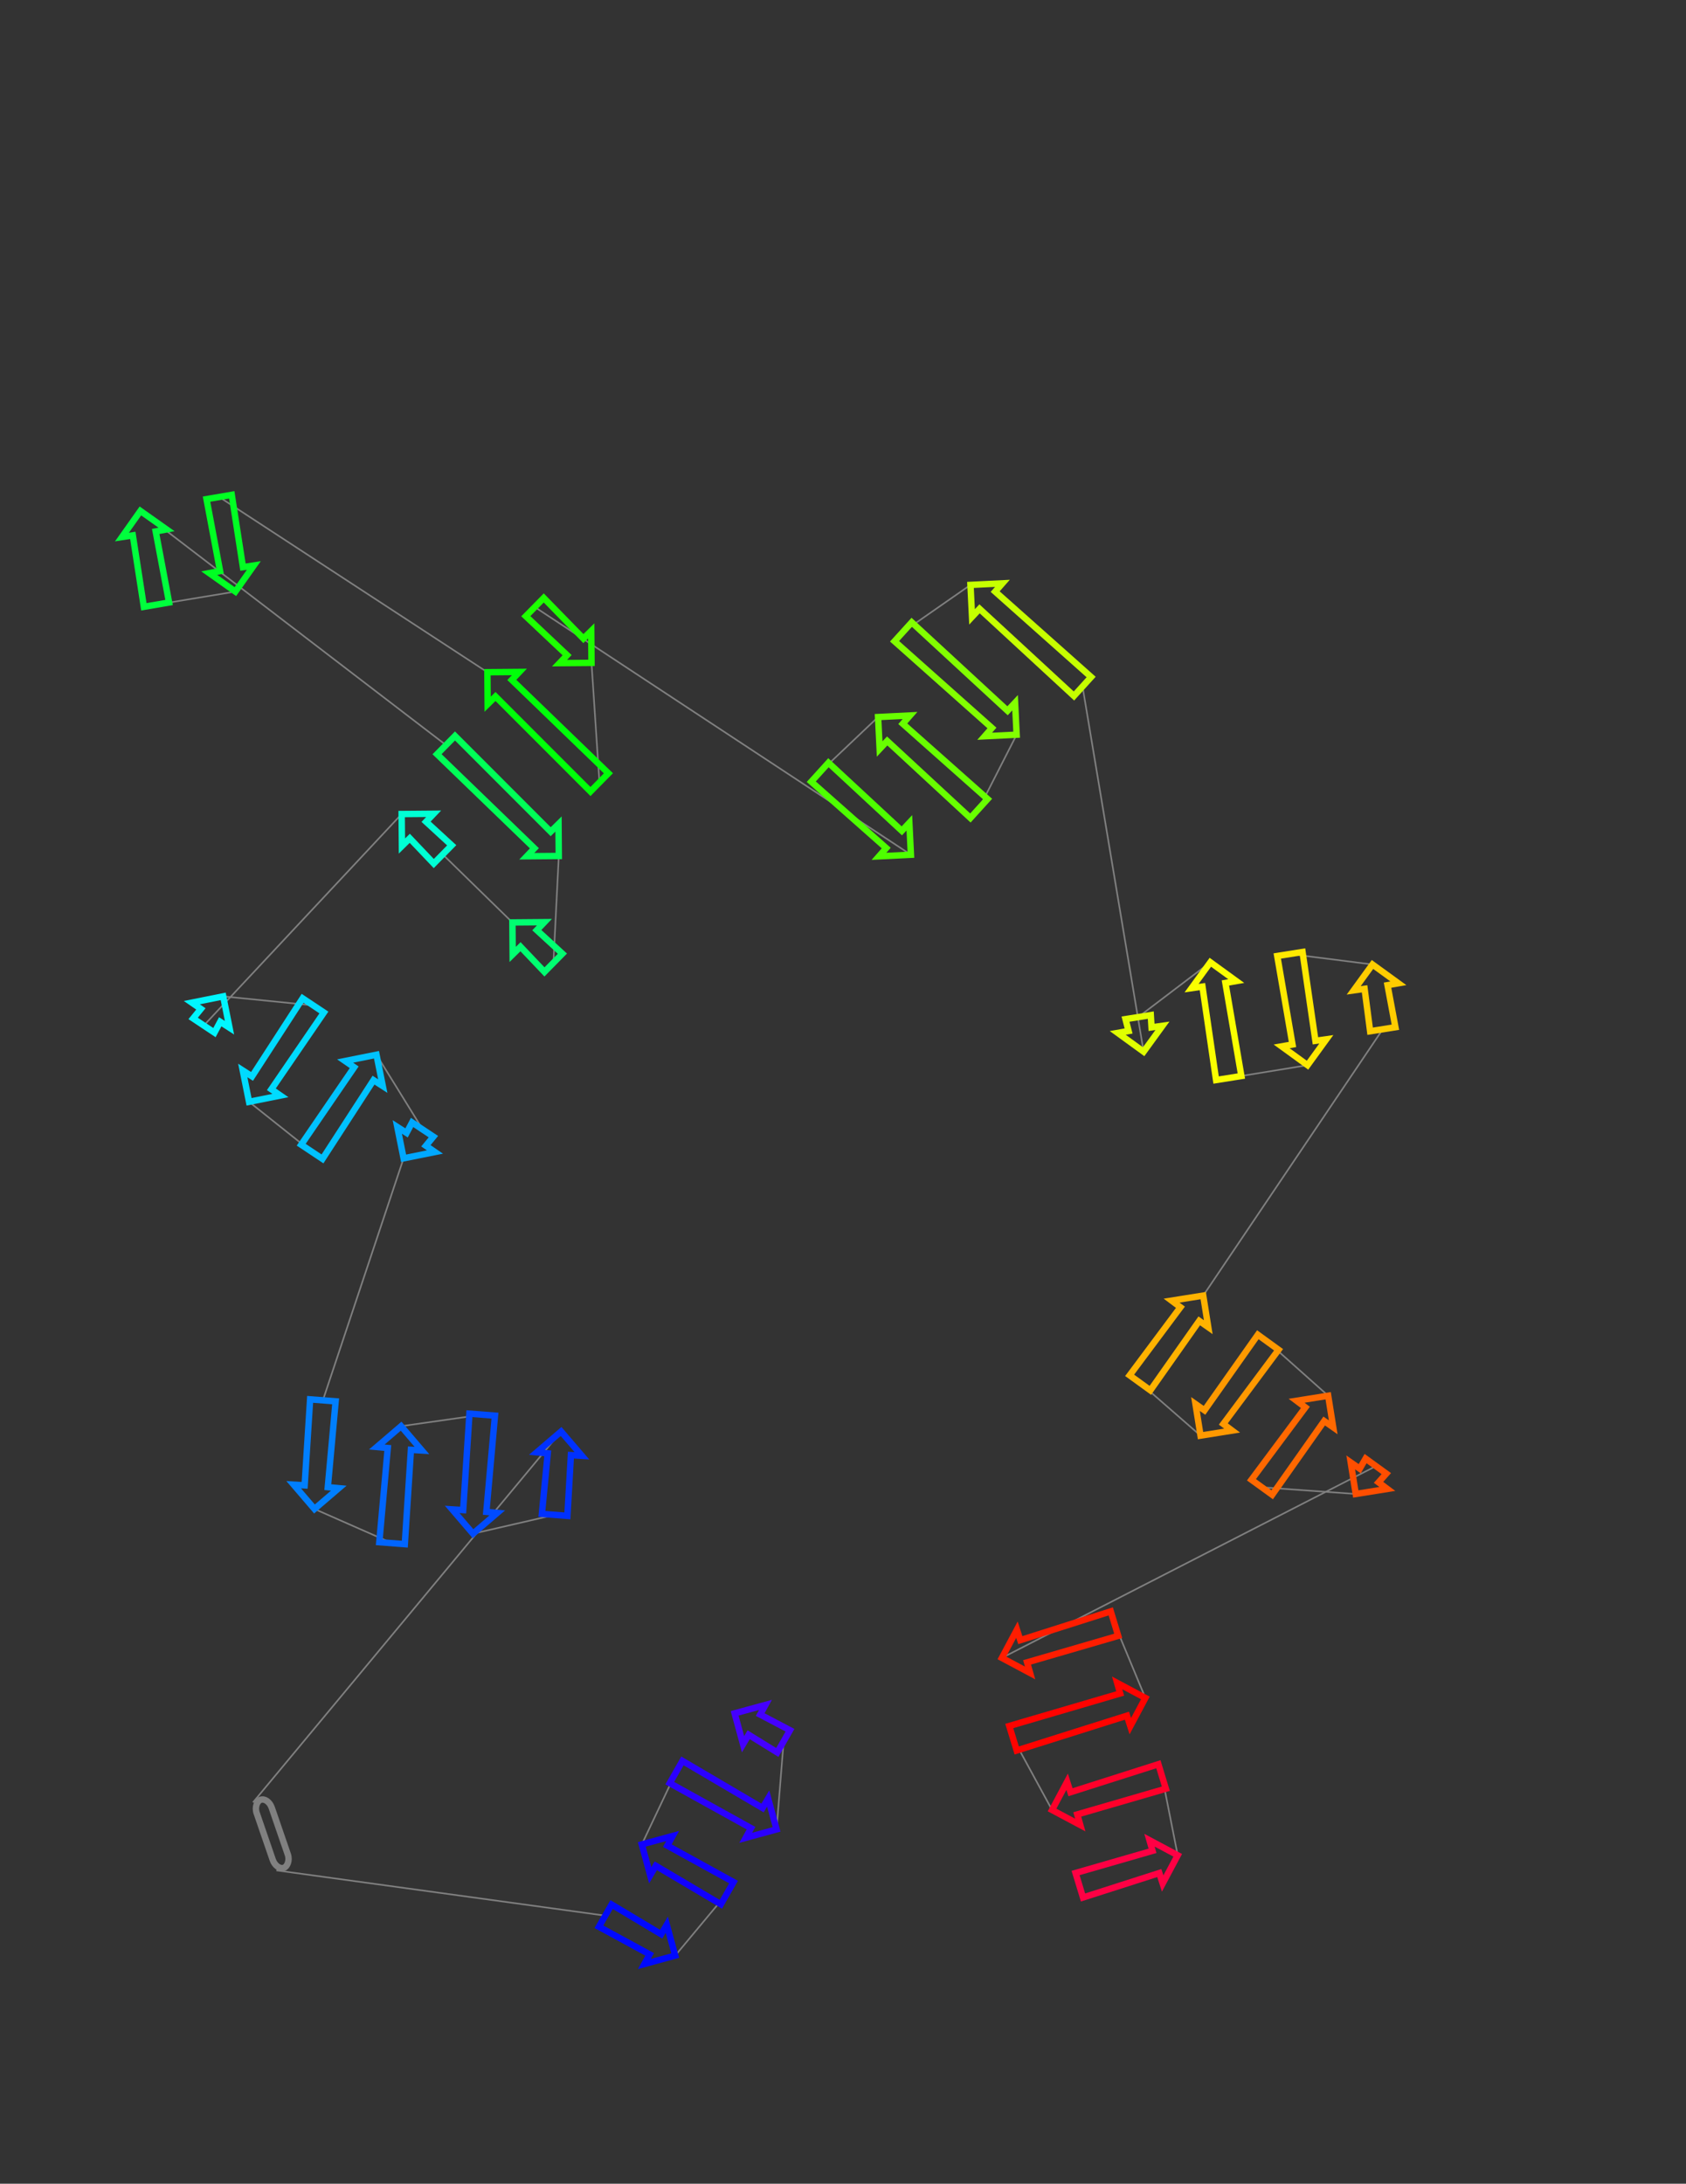 <?xml version="1.0" encoding="utf-8" ?>
<svg baseProfile="full" height="1365.205" version="1.1" width="1054.181" xmlns="http://www.w3.org/2000/svg" xmlns:ev="http://www.w3.org/2001/xml-events" xmlns:xlink="http://www.w3.org/1999/xlink"><rect width="100%" height="100%" fill="#333333" stroke="none"/><defs /><line style="stroke: grey; opacity: 2.0" x1="489.977" x2="485.556" y1="1088.636" y2="1143.685" /><line style="stroke: grey; opacity: 2.0" x1="422.734" x2="401.288" y1="1107.817" y2="1153.076" /><line style="stroke: grey; opacity: 2.0" x1="454.687" x2="422.176" y1="1183.564" y2="1222.579" /><line style="stroke: grey; opacity: 2.0" x1="378.444" x2="172.797" y1="1197.61" y2="1169.304" /><line style="stroke: grey; opacity: 2.0" x1="158.19" x2="350.828" y1="1126.808" y2="894.933" /><line style="stroke: grey; opacity: 2.0" x1="346.793" x2="295.741" y1="947.053" y2="958.82" /><line style="stroke: grey; opacity: 2.0" x1="301.502" x2="250.797" y1="884.405" y2="891.611" /><line style="stroke: grey; opacity: 2.0" x1="245.135" x2="196.621" y1="964.757" y2="943.375" /><line style="stroke: grey; opacity: 2.0" x1="201.879" x2="252.349" y1="875.454" y2="724.149" /><line style="stroke: grey; opacity: 2.0" x1="264.325" x2="235.404" y1="706.166" y2="659.391" /><line style="stroke: grey; opacity: 2.0" x1="194.988" x2="155.721" y1="720.077" y2="688.832" /><line style="stroke: grey; opacity: 2.0" x1="195.864" x2="139.559" y1="628.556" y2="622.899" /><line style="stroke: grey; opacity: 2.0" x1="127.422" x2="251.147" y1="641.123" y2="508.913" /><line style="stroke: grey; opacity: 2.0" x1="276.821" x2="320.383" y1="534.159" y2="576.691" /><line style="stroke: grey; opacity: 2.0" x1="346.033" x2="349.384" y1="601.913" y2="535.135" /><line style="stroke: grey; opacity: 2.0" x1="278.878" x2="87.791" y1="465.805" y2="319.43" /><line style="stroke: grey; opacity: 2.0" x1="97.835" x2="147.163" y1="378.017" y2="369.848" /><line style="stroke: grey; opacity: 2.0" x1="137.024" x2="304.747" y1="310.702" y2="420.251" /><line style="stroke: grey; opacity: 2.0" x1="374.802" x2="369.843" y1="489.137" y2="414.405" /><line style="stroke: grey; opacity: 2.0" x1="334.37" x2="569.552" y1="379.524" y2="534.372" /><line style="stroke: grey; opacity: 2.0" x1="512.622" x2="549.027" y1="482.771" y2="448.277" /><line style="stroke: grey; opacity: 2.0" x1="612.121" x2="635.658" y1="505.465" y2="459.305" /><line style="stroke: grey; opacity: 2.0" x1="564.694" x2="606.794" y1="394.984" y2="365.671" /><line style="stroke: grey; opacity: 2.0" x1="676.861" x2="715.064" y1="429.179" y2="657.497" /><line style="stroke: grey; opacity: 2.0" x1="711.634" x2="756.783" y1="635.876" y2="601.585" /><line style="stroke: grey; opacity: 2.0" x1="768.264" x2="817.541" y1="673.96" y2="665.921" /><line style="stroke: grey; opacity: 2.0" x1="806.514" x2="858.158" y1="596.41" y2="602.966" /><line style="stroke: grey; opacity: 2.0" x1="864.579" x2="752.32" y1="643.445" y2="809.97" /><line style="stroke: grey; opacity: 2.0" x1="712.784" x2="750.637" y1="864.509" y2="897.51" /><line style="stroke: grey; opacity: 2.0" x1="792.949" x2="830.45" y1="839.14" y2="872.575" /><line style="stroke: grey; opacity: 2.0" x1="788.963" x2="847.687" y1="929.805" y2="933.998" /><line style="stroke: grey; opacity: 2.0" x1="860.323" x2="626.429" y1="916.566" y2="1036.478" /><line style="stroke: grey; opacity: 2.0" x1="696.836" x2="716.149" y1="1015.046" y2="1061.502" /><line style="stroke: grey; opacity: 2.0" x1="633.382" x2="657.808" y1="1086.697" y2="1131.544" /><line style="stroke: grey; opacity: 2.0" x1="726.61" x2="736.374" y1="1110.6" y2="1159.874" /><polygon points="475.309,1071.897 493.944,1081.689 486.011,1095.584 468.106,1084.513 464.596,1090.43 459.327,1071.136 478.62,1065.867" style="stroke: #4500ff; stroke-width:4; stroke-linecap:round; fill-opacity:0; opacity:2.0" /><polygon points="469.574,1142.924 418.767,1114.764 426.7,1100.869 476.777,1130.308 480.286,1124.391 485.556,1143.685 466.262,1148.954" style="stroke: #2b00ff; stroke-width:4; stroke-linecap:round; fill-opacity:0; opacity:2.0" /><polygon points="417.27,1153.837 458.653,1176.617 450.72,1190.512 410.067,1166.453 406.557,1172.37 401.288,1153.076 420.581,1147.807" style="stroke: #1100ff; stroke-width:4; stroke-linecap:round; fill-opacity:0; opacity:2.0" /><polygon points="406.194,1221.818 374.478,1204.558 382.411,1190.663 413.397,1209.202 416.907,1203.286 422.176,1222.579 402.883,1227.848" style="stroke: #0009ff; stroke-width:4; stroke-linecap:round; fill-opacity:0; opacity:2.0" /><rect height="10" rx="7" ry="45" style="stroke: grey; stroke-width:4; stroke-linecap:round; fill-opacity:0; opacity:2.0" transform="rotate(71.03 167.647 1123.557)" width="44.936" x="167.647" y="1123.557" /><polygon points="356.97,909.707 354.769,947.671 338.817,946.436 342.486,908.586 335.637,907.941 350.828,894.933 363.837,910.124" style="stroke: #0031ff; stroke-width:4; stroke-linecap:round; fill-opacity:0; opacity:2.0" /><polygon points="289.599,944.046 293.526,883.787 309.478,885.022 304.084,945.167 310.933,945.811 295.741,958.82 282.733,943.628" style="stroke: #004bff; stroke-width:4; stroke-linecap:round; fill-opacity:0; opacity:2.0" /><polygon points="256.939,906.385 253.111,965.374 237.159,964.139 242.455,905.264 235.606,904.619 250.797,891.611 263.806,906.803" style="stroke: #0065ff; stroke-width:4; stroke-linecap:round; fill-opacity:0; opacity:2.0" /><polygon points="190.479,928.601 193.903,874.837 209.855,876.072 204.963,929.722 211.812,930.367 196.621,943.375 183.612,928.184" style="stroke: #007fff; stroke-width:4; stroke-linecap:round; fill-opacity:0; opacity:2.0" /><polygon points="254.205,708.257 257.667,701.731 270.984,710.6 266.297,716.31 271.959,720.217 252.349,724.149 248.417,704.539" style="stroke: #00a8ff; stroke-width:4; stroke-linecap:round; fill-opacity:0; opacity:2.0" /><polygon points="233.548,675.283 201.647,724.511 188.33,715.642 221.456,667.23 215.794,663.323 235.404,659.391 239.336,679.001" style="stroke: #00c2ff; stroke-width:4; stroke-linecap:round; fill-opacity:0; opacity:2.0" /><polygon points="157.577,672.94 189.205,624.122 202.522,632.99 169.669,680.993 175.33,684.901 155.721,688.832 151.789,669.223" style="stroke: #00dbff; stroke-width:4; stroke-linecap:round; fill-opacity:0; opacity:2.0" /><polygon points="137.702,638.791 134.081,645.557 120.764,636.688 125.611,630.739 119.949,626.831 139.559,622.899 143.49,642.509" style="stroke: #00f6ff; stroke-width:4; stroke-linecap:round; fill-opacity:0; opacity:2.0" /><polygon points="266.405,513.729 282.43,528.454 271.212,539.863 256.219,524.088 251.315,528.912 251.147,508.913 271.147,508.745" style="stroke: #00ffd4; stroke-width:4; stroke-linecap:round; fill-opacity:0; opacity:2.0" /><polygon points="335.641,581.508 351.642,596.209 340.424,607.617 325.455,591.866 320.552,596.691 320.383,576.691 340.383,576.523" style="stroke: #00ff71; stroke-width:4; stroke-linecap:round; fill-opacity:0; opacity:2.0" /><polygon points="334.126,530.319 273.269,471.51 284.487,460.101 344.312,519.961 349.215,515.136 349.384,535.135 329.384,535.303" style="stroke: #00ff57; stroke-width:4; stroke-linecap:round; fill-opacity:0; opacity:2.0" /><polygon points="97.359,332.254 105.72,376.665 89.95,379.368 83.041,334.709 76.242,335.759 87.791,319.43 104.12,330.98" style="stroke: #00ff3d; stroke-width:4; stroke-linecap:round; fill-opacity:0; opacity:2.0" /><polygon points="137.595,357.025 129.139,312.054 144.909,309.351 151.914,354.57 158.712,353.52 147.163,369.848 130.835,358.299" style="stroke: #00ff23; stroke-width:4; stroke-linecap:round; fill-opacity:0; opacity:2.0" /><polygon points="320.005,425.067 380.411,483.433 369.193,494.841 309.819,435.426 304.915,440.25 304.747,420.251 324.746,420.083" style="stroke: #00ff09; stroke-width:4; stroke-linecap:round; fill-opacity:0; opacity:2.0" /><polygon points="354.585,409.589 328.761,385.229 339.98,373.82 364.771,399.23 369.675,394.406 369.843,414.405 349.843,414.573" style="stroke: #1dff00; stroke-width:4; stroke-linecap:round; fill-opacity:0; opacity:2.0" /><polygon points="554.111,530.18 507.249,488.699 517.994,476.844 563.867,519.416 568.571,514.396 569.552,534.372 549.576,535.353" style="stroke: #4eff00; stroke-width:4; stroke-linecap:round; fill-opacity:0; opacity:2.0" /><polygon points="564.468,452.469 617.494,499.537 606.749,511.392 554.712,463.233 550.008,468.253 549.027,448.277 569.003,447.296" style="stroke: #68ff00; stroke-width:4; stroke-linecap:round; fill-opacity:0; opacity:2.0" /><polygon points="620.217,455.113 559.321,400.912 570.066,389.057 629.973,444.349 634.677,439.329 635.658,459.305 615.682,460.286" style="stroke: #82ff00; stroke-width:4; stroke-linecap:round; fill-opacity:0; opacity:2.0" /><polygon points="622.235,369.863 682.234,423.252 671.489,435.107 612.478,380.627 607.775,385.647 606.794,365.671 626.77,364.69" style="stroke: #c6ff00; stroke-width:4; stroke-linecap:round; fill-opacity:0; opacity:2.0" /><polygon points="705.656,644.555 703.733,637.13 719.535,634.623 720.004,642.279 726.815,641.313 715.064,657.497 698.88,645.745" style="stroke: #e0ff00; stroke-width:4; stroke-linecap:round; fill-opacity:0; opacity:2.0" /><polygon points="766.191,614.527 776.165,672.707 760.363,675.213 751.842,616.803 745.031,617.768 756.783,601.585 772.966,613.337" style="stroke: #faff00; stroke-width:4; stroke-linecap:round; fill-opacity:0; opacity:2.0" /><polygon points="808.133,652.979 798.613,597.663 814.415,595.156 822.482,650.703 829.293,649.738 817.541,665.921 801.358,654.169" style="stroke: #ffe900; stroke-width:4; stroke-linecap:round; fill-opacity:0; opacity:2.0" /><polygon points="867.565,615.908 872.48,642.192 856.678,644.699 853.217,618.184 846.406,619.149 858.158,602.966 874.341,614.718" style="stroke: #ffcd00; stroke-width:4; stroke-linecap:round; fill-opacity:0; opacity:2.0" /><polygon points="749.834,825.776 719.262,869.205 706.307,859.814 738.072,817.249 732.57,813.12 752.32,809.97 755.47,829.721" style="stroke: #ffb300; stroke-width:4; stroke-linecap:round; fill-opacity:0; opacity:2.0" /><polygon points="753.123,881.704 786.472,834.445 799.427,843.835 764.885,890.231 770.387,894.36 750.637,897.51 747.487,877.759" style="stroke: #ff9900; stroke-width:4; stroke-linecap:round; fill-opacity:0; opacity:2.0" /><polygon points="827.964,888.38 795.441,934.501 782.486,925.11 816.202,879.854 810.7,875.725 830.45,872.575 833.6,892.325" style="stroke: #ff6800; stroke-width:4; stroke-linecap:round; fill-opacity:0; opacity:2.0" /><polygon points="850.173,918.192 853.846,911.87 866.801,921.261 861.935,926.719 867.437,930.848 847.687,933.998 844.537,914.248" style="stroke: #ff4e00; stroke-width:4; stroke-linecap:round; fill-opacity:0; opacity:2.0" /><polygon points="637.952,1025.378 694.507,1007.393 699.166,1022.699 642.182,1039.276 644.076,1045.889 626.429,1036.478 635.84,1018.831" style="stroke: #ff1d00; stroke-width:4; stroke-linecap:round; fill-opacity:0; opacity:2.0" /><polygon points="704.626,1072.603 635.712,1094.35 631.053,1079.044 700.395,1058.705 698.501,1052.092 716.149,1061.502 706.738,1079.15" style="stroke: #ff0300; stroke-width:4; stroke-linecap:round; fill-opacity:0; opacity:2.0" /><polygon points="669.331,1120.444 724.28,1102.947 728.94,1118.253 673.562,1134.342 675.456,1140.955 657.808,1131.544 667.219,1113.897" style="stroke: #ff002a; stroke-width:4; stroke-linecap:round; fill-opacity:0; opacity:2.0" /><polygon points="724.851,1170.975 677.167,1186.26 672.507,1170.953 720.62,1157.077 718.726,1150.463 736.374,1159.874 726.963,1177.522" style="stroke: #ff0044; stroke-width:4; stroke-linecap:round; fill-opacity:0; opacity:2.0" /></svg>